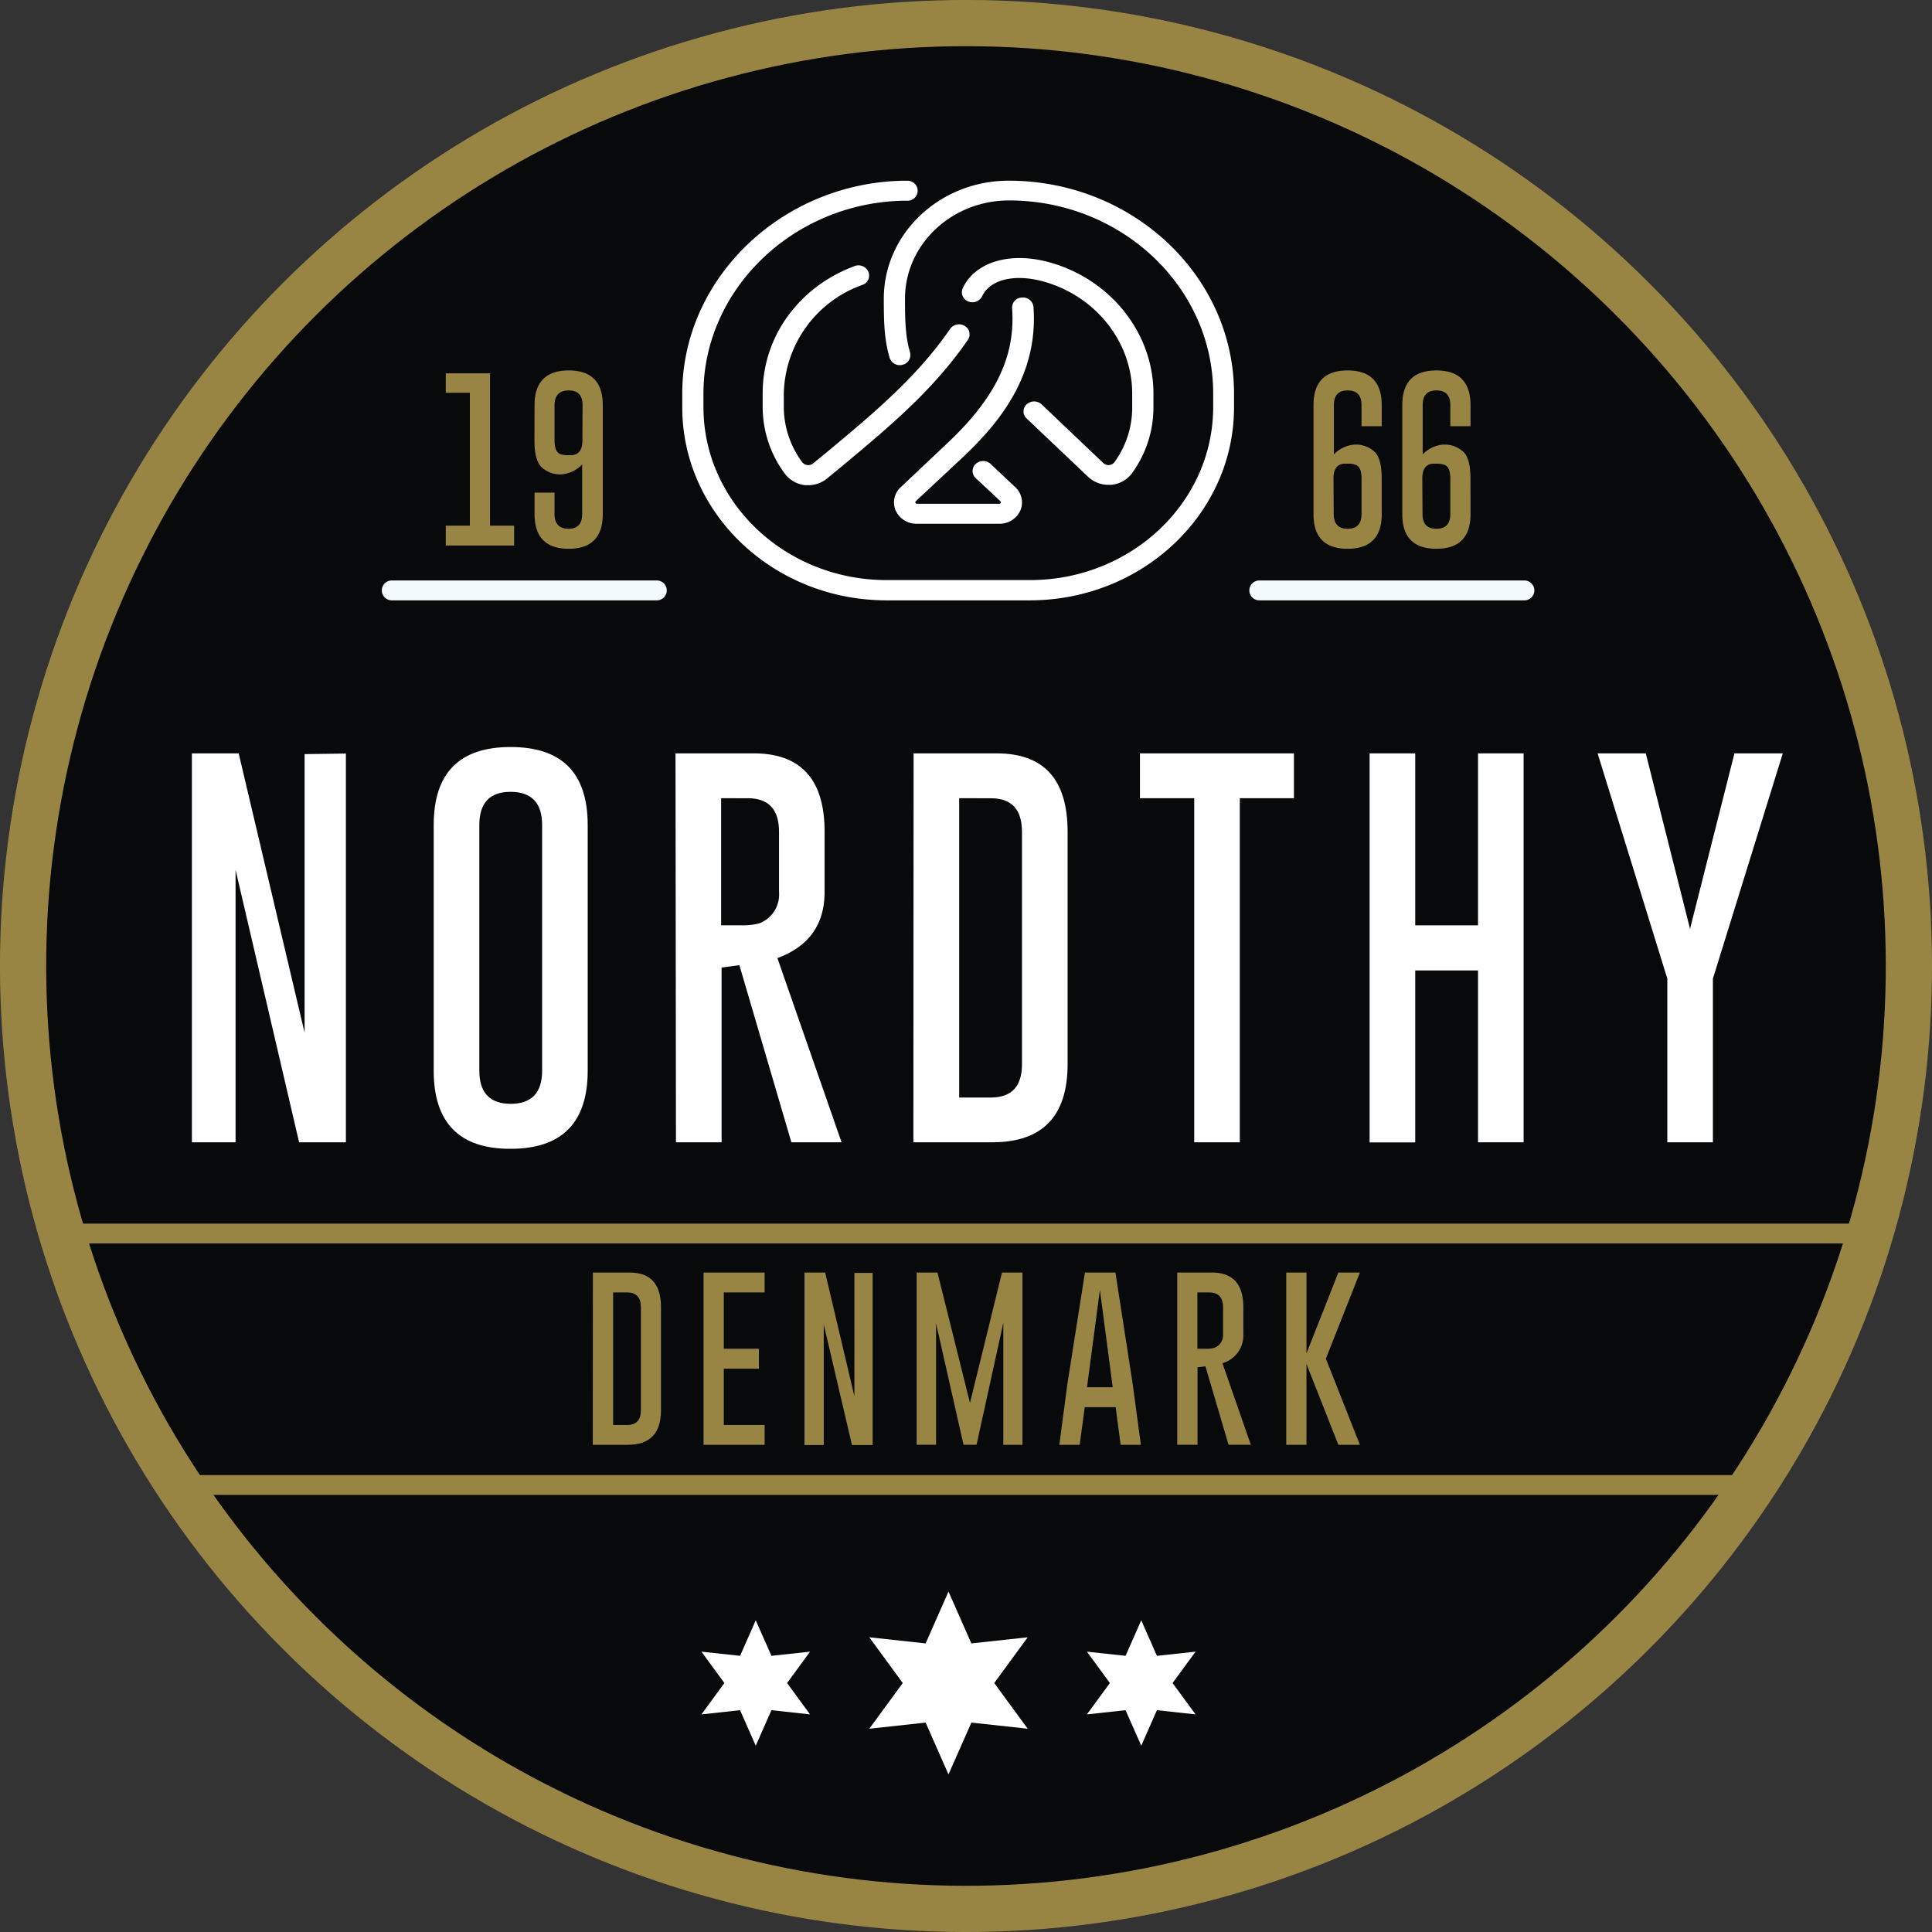 <svg xmlns="http://www.w3.org/2000/svg" viewBox="0 0 334.46 334.46"><rect x="0" y="0" width="334.46" height="334.46" fill="#333333" stroke="none"/><defs><style>.cls-1{fill:#07090a;stroke:#998543;stroke-miterlimit:10;stroke-width:8px;}.cls-2{fill:#fff;}.cls-3{fill:#998543;}.cls-4{fill:#f2fafe;}</style></defs><g id="Layer_2" data-name="Layer 2"><g id="Layer_1-2" data-name="Layer 1"><circle class="cls-1" cx="167.23" cy="167.23" r="163.23" transform="translate(-69.27 167.23) rotate(-45)"></circle><polygon class="cls-2" points="164.2 275.53 168.16 284.5 177.91 283.44 172.12 291.36 177.91 299.27 168.16 298.21 164.2 307.18 160.24 298.21 150.49 299.27 156.28 291.36 150.49 283.44 160.24 284.5 164.2 275.53"></polygon><polygon class="cls-2" points="130.83 280.5 133.55 286.65 140.23 285.93 136.26 291.36 140.23 296.79 133.55 296.06 130.83 302.21 128.12 296.06 121.43 296.79 125.4 291.36 121.43 285.93 128.12 286.65 130.83 280.5"></polygon><polygon class="cls-2" points="197.57 280.5 200.28 286.65 206.97 285.93 202.99 291.36 206.97 296.79 200.28 296.06 197.57 302.21 194.85 296.06 188.16 296.79 192.14 291.36 188.16 285.93 194.85 286.65 197.57 280.5"></polygon><path class="cls-3" d="M322.09,215.26H14.36a1.72,1.72,0,1,1,0-3.43H322.09a1.72,1.72,0,1,1,0,3.43Z"></path><path class="cls-3" d="M301.59,258.79H32.49a1.72,1.72,0,0,1,0-3.43h269.1a1.72,1.72,0,0,1,0,3.43Z"></path><path class="cls-4" d="M113.71,103.93H67.82a1.72,1.72,0,1,1,0-3.44h45.89a1.72,1.72,0,0,1,0,3.44Z"></path><path class="cls-4" d="M263.93,103.93H218a1.72,1.72,0,1,1,0-3.44h45.9a1.72,1.72,0,0,1,0,3.44Z"></path><path class="cls-3" d="M102.64,220.3H109q5.43,0,5.43,6v17.82q0,6-5.74,6h-6.07Zm3.5,3.44v22.95h2.42c1.6,0,2.39-.86,2.39-2.56V226.31c0-1.71-.79-2.57-2.39-2.57Z"></path><path class="cls-3" d="M131.38,233.49v3.45H125.3v9.75h7.07v3.43H121.8V220.3h10.57v3.44H125.3v9.75Z"></path><path class="cls-3" d="M139.27,220.3h3.58l5.06,21.42V220.36l3.16,0v29.8h-3.58l-4.89-20.89v20.89h-3.33Z"></path><path class="cls-3" d="M167.92,242.87l5.54-22.57H177v29.82h-3.31V229l-4.63,21.11h-2.26l-4.75-21v21h-3.36V220.3h3.6Z"></path><path class="cls-3" d="M196.11,239.74l1.39,10.38H194l-.86-6.52h-5.35l-.88,6.52h-3.52l1.36-10.32,3.07-19.5h5.28Zm-3.48.41-2.22-16.85-2.23,16.85Z"></path><path class="cls-3" d="M203.8,220.3h6q5.44,0,5.44,6v4.62a5,5,0,0,1-3.62,5.07l4.92,14.12h-3.86l-4-13.58-1.37.18v13.4H203.8Zm3.49,3.44v9.75h1.49a4.56,4.56,0,0,0,1.45-.16,2.35,2.35,0,0,0,1.5-2.4v-4.62c0-1.71-.8-2.57-2.39-2.57Z"></path><path class="cls-3" d="M229.53,235.21l5.89,14.91h-3.73l-5.52-14v14h-3.5V220.3h3.5v14l5.52-14h3.73Z"></path><path class="cls-3" d="M84.83,64.63V91H89v3.43H77.17V91h4.17v-23H77.17V64.63Z"></path><path class="cls-3" d="M92.54,70.13c0-4,2-6,5.92-6s5.89,2,5.89,6V89q0,6-5.9,6t-5.91-6V85.28H96V89c0,1.69.8,2.53,2.41,2.54h0c1.58,0,2.37-.85,2.37-2.54V80.41a5.55,5.55,0,0,1-3.57,1.71,5.44,5.44,0,0,1-.57,0,4.72,4.72,0,0,1-3-1.36c-.74-.82-1.12-2.32-1.12-4.49Zm8.31,0c0-1.7-.79-2.54-2.39-2.54S96,68.43,96,70.13v6.11c0,1.31.32,2.1,1,2.38a3.9,3.9,0,0,0,1.36.18h.46c1.35,0,2-.89,2-2.55Z"></path><path class="cls-3" d="M239.2,89q0,6-5.91,6t-5.9-6V70.13q0-6,5.9-6t5.91,6v3.66h-3.5V70.13c0-1.7-.8-2.54-2.39-2.54h0c-1.6,0-2.39.84-2.39,2.54v8.54a5.5,5.5,0,0,1,3.52-1.7c.21,0,.43,0,.64,0a4.76,4.76,0,0,1,3,1.36c.74.81,1.11,2.3,1.11,4.48Zm-8.31,0c0,1.69.8,2.54,2.4,2.54s2.41-.85,2.41-2.54V82.84c0-1.31-.32-2.1-1-2.37a3.71,3.71,0,0,0-1.39-.2l-.46,0c-1.33,0-2,.9-2,2.55Z"></path><path class="cls-3" d="M254.57,89q0,6-5.91,6t-5.9-6V70.13q0-6,5.9-6t5.91,6v3.66h-3.5V70.13c0-1.7-.8-2.54-2.39-2.54h0c-1.6,0-2.39.84-2.39,2.54v8.54a5.5,5.5,0,0,1,3.52-1.7c.21,0,.43,0,.64,0a4.76,4.76,0,0,1,3,1.36c.74.81,1.11,2.3,1.11,4.48Zm-8.31,0c0,1.69.8,2.54,2.4,2.54s2.41-.85,2.41-2.54V82.84c0-1.31-.32-2.1-1-2.37a3.71,3.71,0,0,0-1.39-.2l-.46,0c-1.33,0-2,.9-2,2.55Z"></path><path class="cls-2" d="M174.61,31.28C162.69,31.28,153,40.44,153,51.7c0,4.06.07,7,1,10.22a1.84,1.84,0,0,0,2.24,1.23,1.73,1.73,0,0,0,1.3-2.13c-.81-2.84-.87-5.53-.87-9.32,0-9.35,8.05-17,18-17,19.5,0,35.35,15,35.35,33.39v2.39c0,16.51-14.22,29.94-31.7,29.94H153.48c-17.48,0-31.7-13.43-31.7-29.94V68.13c0-18,15.51-33,34.58-33.38h.77a1.73,1.73,0,1,0,0-3.46h-.85c-21.05.42-38.17,17-38.17,36.84v2.39c0,18.42,15.86,33.41,35.37,33.41h24.78c19.51,0,35.37-15,35.37-33.41V68.13C213.63,47.81,196.13,31.28,174.61,31.28Z"></path><path class="cls-2" d="M166.73,79.11c6.13-5.79,13.06-14,12.18-26a1.82,1.82,0,0,0-2-1.6,1.75,1.75,0,0,0-1.7,1.85c.61,8.26-2.82,15.44-11.11,23.27l-8.2,7.74a3.56,3.56,0,0,0-.85,4,3.93,3.93,0,0,0,3.64,2.3H173a3.93,3.93,0,0,0,3.64-2.3,3.56,3.56,0,0,0-.85-4l-4.29-4.05a1.9,1.9,0,0,0-2.59,0,1.66,1.66,0,0,0,0,2.45l4.28,4a.22.22,0,0,1,.06.28.25.25,0,0,1-.25.16H158.73a.24.24,0,0,1-.25-.16.22.22,0,0,1,.06-.28Z"></path><path class="cls-2" d="M149.33,49.31a1.7,1.7,0,0,0,1-2.25,1.87,1.87,0,0,0-2.38-1c-9.67,3.59-15.92,12.24-15.92,22v2.39a19.38,19.38,0,0,0,3.83,11.54,5.07,5.07,0,0,0,3.49,2l.58,0a5.08,5.08,0,0,0,3.27-1.17l2.43-2c8.2-6.83,15.94-13.27,21.93-22a1.67,1.67,0,0,0-.54-2.39,1.9,1.9,0,0,0-2.54.51c-5.72,8.32-13.27,14.62-21.27,21.28l-2.44,2a1.31,1.31,0,0,1-1,.29,1.28,1.28,0,0,1-.91-.52,16.06,16.06,0,0,1-3.17-9.56V68.13A20.42,20.42,0,0,1,149.33,49.31Z"></path><path class="cls-2" d="M188.4,82.57a5.08,5.08,0,0,0,3.49,1.36l.46,0a5,5,0,0,0,3.61-2,19.33,19.33,0,0,0,3.72-11.38V68.13c0-10.48-7.45-19.84-18.12-22.75-6.79-1.84-12.78,0-14.89,4.51a1.7,1.7,0,0,0,.94,2.29,1.88,1.88,0,0,0,2.41-.89c1.35-2.89,5.58-3.93,10.53-2.58C189.65,51.2,196,59.18,196,68.13v2.39A16,16,0,0,1,192.93,80a1.26,1.26,0,0,1-.92.51,1.31,1.31,0,0,1-1-.34L180.32,70a1.92,1.92,0,0,0-2.59,0,1.66,1.66,0,0,0,0,2.45Z"></path><path class="cls-2" d="M33.22,130.42h8.1l11.41,48.36V130.55l7.15-.1v67.3h-8.1l-11-47.17v47.17H33.22Z"></path><path class="cls-2" d="M101.74,185.34q0,13.51-13.33,13.54T75.08,185.34V142.83q0-13.52,13.33-13.51t13.33,13.51Zm-7.89-42.51c0-3.81-1.8-5.72-5.4-5.75h-.07q-5.4,0-5.4,5.75v42.51q0,5.74,5.43,5.75c3.62,0,5.44-1.92,5.44-5.75Z"></path><path class="cls-2" d="M116.94,130.42h13.54q12.27,0,12.27,13.57v10.42q0,8.44-8.17,11.45l11.11,31.89H137l-9-30.66-3.08.41v30.25h-7.9Zm7.9,7.76v22h3.35a11.38,11.38,0,0,0,3.28-.34,5.34,5.34,0,0,0,3.39-5.44V144c0-3.88-1.81-5.81-5.41-5.81Z"></path><path class="cls-2" d="M158.16,130.42h14.39q12.27,0,12.27,13.57v40.23q0,13.5-13,13.53h-13.7Zm7.89,7.76V190h5.47q5.4,0,5.4-5.77V144c0-3.88-1.8-5.81-5.4-5.81Z"></path><path class="cls-2" d="M224,130.42v7.76h-9.37v59.57h-7.89V138.18h-9.4v-7.76Z"></path><path class="cls-2" d="M237.1,130.42H245v29.77h10.87V130.42h7.89v67.33h-7.89V168H245v29.77h-7.9Z"></path><path class="cls-2" d="M284.91,130.42l7.66,30.38,7.69-30.38h8.37l-12.1,39v28.33h-7.89V169.42l-12.07-39Z"></path></g></g></svg>